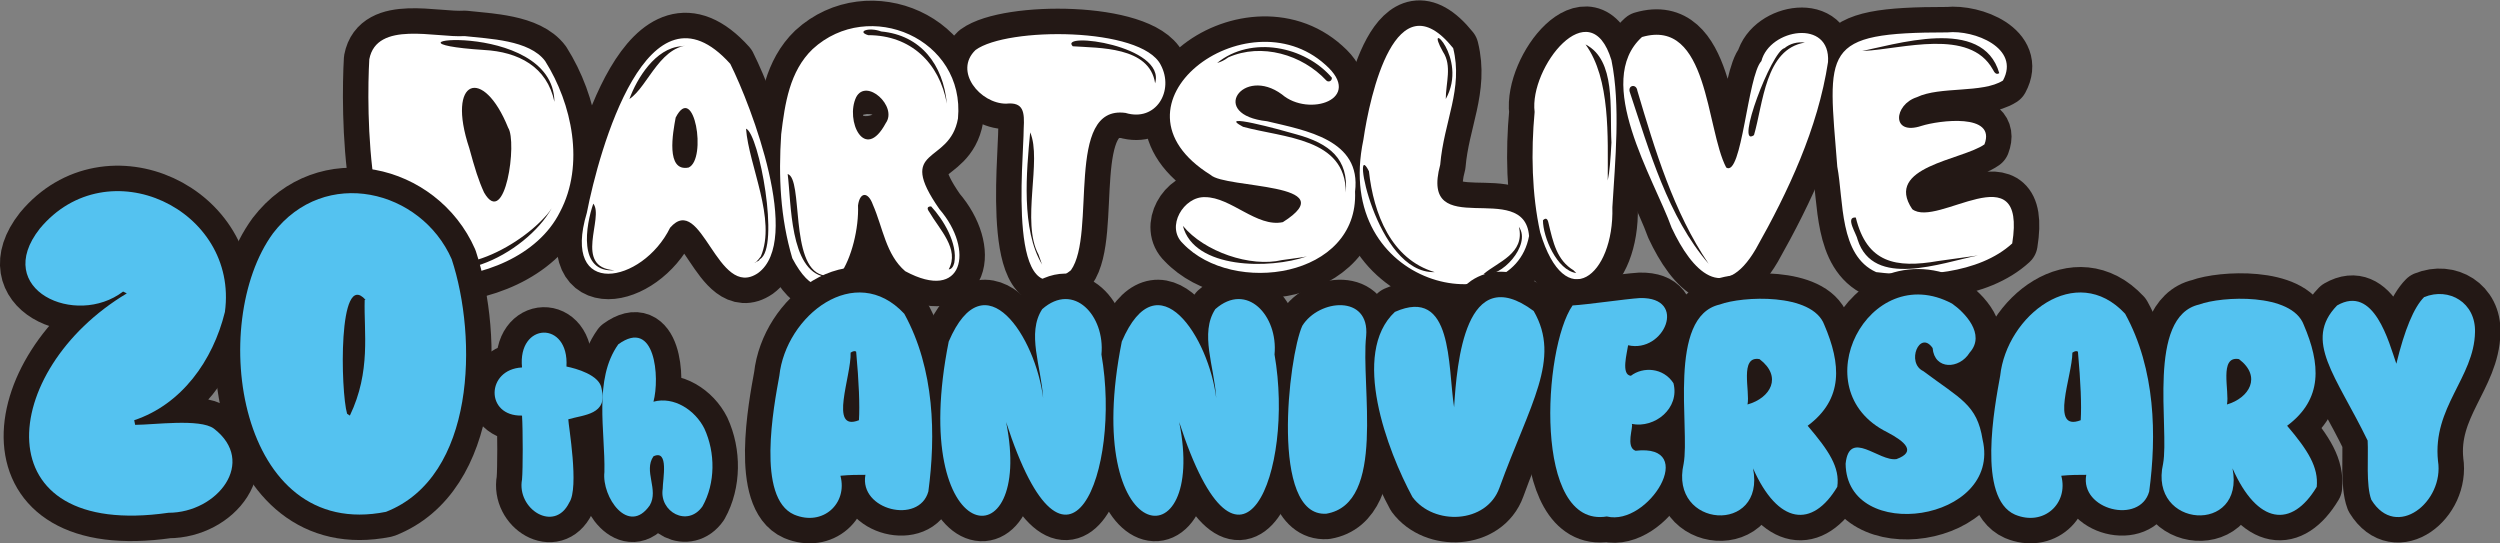 <?xml version="1.0" encoding="utf-8"?>
<!-- Generator: Adobe Illustrator 28.0.0, SVG Export Plug-In . SVG Version: 6.00 Build 0)  -->
<svg version="1.1" id="logo_x5F_20th_x5F_anniversary"
	 xmlns="http://www.w3.org/2000/svg" xmlns:xlink="http://www.w3.org/1999/xlink" x="0px" y="0px" viewBox="0 0 270.1 58.7"
	 style="enable-background:new 0 0 270.1 58.7;" xml:space="preserve">
<rect x="0" y="0" width="270.1" height="58.7" fill="#808080" stroke="none"/>
<style type="text/css">
	.st0{fill:#231815;stroke:#231815;stroke-width:5.5;stroke-linecap:round;stroke-linejoin:round;stroke-miterlimit:10;}
	.st1{fill:#FFFFFF;}
	.st2{fill:#54C2F0;}
</style>
<g>
	<g>
		<path class="st0" d="M39.9,6.4c0.8-4.2,7.2-2.3,10.3-2.5c2.6,0.3,7,0.4,8.7,2.7c2.9,4.6,4.3,11.2,1.6,16.3
			C58.1,27.7,52,30,46.8,30C39.5,30.3,39.6,11.5,39.9,6.4z M58.9,23.4c-3.2,3.6-11.5,8-14.8,2.6c-0.3-0.5-0.9-0.1-0.6,0.3
			c3.9,6.2,13.4,1.1,16.1-3.8C59.4,22.8,59.2,23.1,58.9,23.4z M52.3,5.4c3.7,0.2,6.8,1.8,7.6,5.6C59.8,1.8,38.4,4.5,52.3,5.4z
			 M50.7,16c0.6,2.2,1,3.5,1.6,4.8c2.3,4,3.6-5.5,2.6-7C52.2,7.1,48.2,8.5,50.7,16z"/>
		<path class="st0" d="M63.4,23C64.7,16.3,70-3,78.9,6.9c2.3,4.6,7.8,19.1,3,22.6c-4.4,3-6.1-8.8-9.5-4.9
			C69.4,30.7,60.6,32.3,63.4,23z M66.4,29.2c-4.5-0.3-1.1-5.7-2.3-7.2C63.3,24.3,62.4,29.5,66.4,29.2z M73.6,5
			c-2.8,0.2-4.8,3.5-5.6,5.7c2.1-1.4,3.4-6.2,7.1-5.8C74.6,4.9,74.1,4.9,73.6,5z M74.4,18.1c2-0.9,0.6-9.3-1.4-5.4
			C72.7,14.3,71.9,18.6,74.4,18.1z M82.1,28c2.2-1.2-0.1-13.6-1.5-14.1c0.3,4,3.3,9.8,1.6,13.8c0,0-0.5,0.7-0.7,0.7
			c0.1,0,0.1,0,0.2-0.1C81.9,28.2,82,28.2,82.1,28z"/>
		<path class="st0" d="M84.4,14.5c0.4-3.3,0.9-6.8,3.4-9.2c6.1-5.6,16.5-1.1,15.7,7.5c-0.9,5.1-6.8,2.9-2,9.8
			c3.8,4.4,2.6,10.1-3.7,6.7c-2.1-1.8-2.4-4.7-3.5-7.2c-0.5-1.4-1.4-1.4-1.6,0.1c0.2,4.8-3.1,13.3-7.1,5.7
			C84.3,23.5,84.1,19.1,84.4,14.5z M88.8,29.7c-3.5-1-2-10.4-3.7-10.9c0.4,3.1,0.2,10.4,4,11.1C89,29.8,88.9,29.7,88.8,29.7z
			 M95.7,13.3c1.3-1.8-2.1-4.9-3.2-2.8C91.3,13,93.4,17.6,95.7,13.3z M93.8,3.8c4.6,0,7.7,3,8.5,7.4c-0.4-4.2-2.8-7.4-7.1-7.8
			C93.9,2.9,92.5,3.4,93.8,3.8z M103.1,28.4c0.4-2.1-1.2-4.7-2.5-6.1c-0.4,0-0.5,0.2-0.2,0.6c1.1,1.9,3.3,4,2.1,6.2
			C102.8,29.1,103,28.8,103.1,28.4z"/>
		<path class="st0" d="M105.4,5.4c3.4-2.5,17.9-2.5,20,1.6c1.5,2.8-0.5,6.2-3.8,5.2c-6.6-0.9-3.1,13.1-5.9,17
			c-7,5.5-5.1-11.9-5.1-15.3c0.1-1.8,0-2.9-1.9-2.7C105.9,11.2,103,7.7,105.4,5.4z M112.2,27.5c-1.9-3.5,0.4-10.2-0.9-13.2
			c-0.4,4.2-1,10.5,1.3,14.3C112.5,28.4,112.4,28,112.2,27.5z M115.9,5c2.8,0.2,8.3,0,8.9,4C126,4.9,114.3,3.4,115.9,5z"/>
		<path class="st0" d="M146.4,20.7c0.4,9.3-13.2,11.3-18.6,5.6c-1.9-1.8,0.1-5.1,2.4-5c2.8,0,5.6,3.3,8.4,2.7
			c6.8-4.3-6.2-3.6-7.8-5.1c-12.2-7.6,3.9-19.6,12.4-11.9c4.2,3.7-1.8,5.7-4.7,3.2c-4.2-3.1-8,2.2-1.6,2.9
			C141.1,14.1,147.1,15.1,146.4,20.7z M138.5,28.1c-3.4,0.8-8.4-0.9-10.7-3.7c1.2,4.7,9.4,4.7,13.4,3.3
			C140.8,27.8,139.9,27.9,138.5,28.1z M132.7,6.2c3.6-1.6,8-0.3,10.6,2.5c0.2,0.2,0.6,0.1,0.6-0.3c-2.9-3.4-8.7-4.6-12.4-1.6
			C131.9,6.7,132.3,6.5,132.7,6.2z M134.3,13.7c4.4,1.2,11.1,1.2,11.1,7.1c0.3-3.6-1.7-5.3-5.4-6.3C138.3,14,131.3,12.1,134.3,13.7z
			"/>
		<path class="st0" d="M147.3,15.1c0.7-4.8,3.5-17.6,9.7-9.9c1.1,4.4-1,7.9-1.4,12.6c-2.3,8.5,9.1,1.4,9.6,7.7
			C163.4,35.1,143.9,31.3,147.3,15.1z M147.9,18.5c-2-4,0.7,11.1,7.1,10.9C150.3,28,148.4,23.1,147.9,18.5z M155.9,5.6
			c1,1.5,0.3,3.4,0.3,5.1C158.7,6.2,153.7,1.7,155.9,5.6z M160.3,29.6c1.8,0.5,5.2-3.1,3.8-5.1C164.8,27.4,161.8,28.3,160.3,29.6z"
			/>
		<path class="st0" d="M165.8,12.1c-0.6-4.8,6-13.2,8.3-5.6c1,4.9,0.4,10.9,0.1,15.9c0.2,7.4-5.1,11.7-7.8,2.7
			C165.5,21,165.4,16.4,165.8,12.1z M170,29.2c-1.8-1.1-2.2-3-2.7-5.1c-0.1-0.5-0.3-0.6-0.6-0.3c0,1.8,1.5,5.4,3.6,5.7
			C170.2,29.4,170.1,29.3,170,29.2z M174.1,15.4c-0.2-3.7,0.5-8.9-2.8-10.6c2.7,3.7,2.4,10,2.4,14.7C173.9,18.6,174,17.3,174.1,15.4
			z"/>
		<path class="st0" d="M197.5,6.7c-1.1,7.2-4.3,14-7.8,20.2c-3.5,6-6.9,2.4-9.1-2.3c-1.9-5.3-8.5-15.8-3.2-20.6
			c7.2-2.1,6.9,9.9,9.1,14.1c1.7,1.1,2.3-9.9,3.8-11.5C191.2,3.1,197.8,2,197.5,6.7z M176.1,10c2.1,6.3,4.1,13.4,8.5,18.5
			c-3.8-5.6-5.8-12.3-7.7-18.7C176.8,9,175.8,9.2,176.1,10z M192.8,5.2c-1.4,0.3-5.4,10.9-3.3,9.4c1-3.4,1.2-9.3,5.5-10
			C194.2,4.5,193.4,4.7,192.8,5.2z"/>
		<path class="st0" d="M217.4,26.3c-3.6,3.3-10,3.7-14.7,3.1c-4-1.8-3.5-7.7-4.2-11.4c-1-12.7-1.9-14.5,11.9-14.5
			c2.9-0.3,7.9,1.7,6,5.2c-2.2,1.4-6.8,0.6-9.3,1.8c-2.5,0.8-2.8,4.2,0.5,3.1c1.9-0.6,8.1-1.4,6.8,2c0,0,0,0,0,0
			c-2.4,1.7-10.9,2.4-7.8,7C209.3,24.7,219,16.3,217.4,26.3z M209.4,28.2c-4.6,0.8-7.7,0.2-8.9-4.7c-1.2-0.1,0.1,1.8,0.2,2.4
			c1.7,5.3,9,2.5,13,1.7L209.4,28.2z M201.4,5.5c4.1-0.2,11.4-2.5,13.9,2c0.2,0.4,0.4,0.6,0.7,0.4c-1.8-6.2-11.1-3.1-15.7-2.2
			C200.6,5.6,201,5.5,201.4,5.5z"/>
	</g>
	<g>
		<path class="st1" d="M39.9,6.4c0.8-4.2,7.2-2.3,10.3-2.5c2.6,0.3,7,0.4,8.7,2.7c2.9,4.6,4.3,11.2,1.6,16.3
			C58.1,27.7,52,30,46.8,30C39.5,30.3,39.6,11.5,39.9,6.4z M58.9,23.4c-3.2,3.6-11.5,8-14.8,2.6c-0.3-0.5-0.9-0.1-0.6,0.3
			c3.9,6.2,13.4,1.1,16.1-3.8C59.4,22.8,59.2,23.1,58.9,23.4z M52.3,5.4c3.7,0.2,6.8,1.8,7.6,5.6C59.8,1.8,38.4,4.5,52.3,5.4z
			 M50.7,16c0.6,2.2,1,3.5,1.6,4.8c2.3,4,3.6-5.5,2.6-7C52.2,7.1,48.2,8.5,50.7,16z"/>
		<path class="st1" d="M63.4,23C64.7,16.3,70-3,78.9,6.9c2.3,4.6,7.8,19.1,3,22.6c-4.4,3-6.1-8.8-9.5-4.9
			C69.4,30.7,60.6,32.3,63.4,23z M66.4,29.2c-4.5-0.3-1.1-5.7-2.3-7.2C63.3,24.3,62.4,29.5,66.4,29.2z M73.6,5
			c-2.8,0.2-4.8,3.5-5.6,5.7c2.1-1.4,3.4-6.2,7.1-5.8C74.6,4.9,74.1,4.9,73.6,5z M74.4,18.1c2-0.9,0.6-9.3-1.4-5.4
			C72.7,14.3,71.9,18.6,74.4,18.1z M82.1,28c2.2-1.2-0.1-13.6-1.5-14.1c0.3,4,3.3,9.8,1.6,13.8c0,0-0.5,0.7-0.7,0.7
			c0.1,0,0.1,0,0.2-0.1C81.9,28.2,82,28.2,82.1,28z"/>
		<path class="st1" d="M84.4,14.5c0.4-3.3,0.9-6.8,3.4-9.2c6.1-5.6,16.5-1.1,15.7,7.5c-0.9,5.1-6.8,2.9-2,9.8
			c3.8,4.4,2.6,10.1-3.7,6.7c-2.1-1.8-2.4-4.7-3.5-7.2c-0.5-1.4-1.4-1.4-1.6,0.1c0.2,4.8-3.1,13.3-7.1,5.7
			C84.3,23.5,84.1,19.1,84.4,14.5z M88.8,29.7c-3.5-1-2-10.4-3.7-10.9c0.4,3.1,0.2,10.4,4,11.1C89,29.8,88.9,29.7,88.8,29.7z
			 M95.7,13.3c1.3-1.8-2.1-4.9-3.2-2.8C91.3,13,93.4,17.6,95.7,13.3z M93.8,3.8c4.6,0,7.7,3,8.5,7.4c-0.4-4.2-2.8-7.4-7.1-7.8
			C93.9,2.9,92.5,3.4,93.8,3.8z M103.1,28.4c0.4-2.1-1.2-4.7-2.5-6.1c-0.4,0-0.5,0.2-0.2,0.6c1.1,1.9,3.3,4,2.1,6.2
			C102.8,29.1,103,28.8,103.1,28.4z"/>
		<path class="st1" d="M105.4,5.4c3.4-2.5,17.9-2.5,20,1.6c1.5,2.8-0.5,6.2-3.8,5.2c-6.6-0.9-3.1,13.1-5.9,17
			c-7,5.5-5.1-11.9-5.1-15.3c0.1-1.8,0-2.9-1.9-2.7C105.9,11.2,103,7.7,105.4,5.4z M112.2,27.5c-1.9-3.5,0.4-10.2-0.9-13.2
			c-0.4,4.2-1,10.5,1.3,14.3C112.5,28.4,112.4,28,112.2,27.5z M115.9,5c2.8,0.2,8.3,0,8.9,4C126,4.9,114.3,3.4,115.9,5z"/>
		<path class="st1" d="M146.4,20.7c0.4,9.3-13.2,11.3-18.6,5.6c-1.9-1.8,0.1-5.1,2.4-5c2.8,0,5.6,3.3,8.4,2.7
			c6.8-4.3-6.2-3.6-7.8-5.1c-12.2-7.6,3.9-19.6,12.4-11.9c4.2,3.7-1.8,5.7-4.7,3.2c-4.2-3.1-8,2.2-1.6,2.9
			C141.1,14.1,147.1,15.1,146.4,20.7z M138.5,28.1c-3.4,0.8-8.4-0.9-10.7-3.7c1.2,4.7,9.4,4.7,13.4,3.3
			C140.8,27.8,139.9,27.9,138.5,28.1z M132.7,6.2c3.6-1.6,8-0.3,10.6,2.5c0.2,0.2,0.6,0.1,0.6-0.3c-2.9-3.4-8.7-4.6-12.4-1.6
			C131.9,6.7,132.3,6.5,132.7,6.2z M134.3,13.7c4.4,1.2,11.1,1.2,11.1,7.1c0.3-3.6-1.7-5.3-5.4-6.3C138.3,14,131.3,12.1,134.3,13.7z
			"/>
		<path class="st1" d="M147.3,15.1c0.7-4.8,3.5-17.6,9.7-9.9c1.1,4.4-1,7.9-1.4,12.6c-2.3,8.5,9.1,1.4,9.6,7.7
			C163.4,35.1,143.9,31.3,147.3,15.1z M147.9,18.5c-2-4,0.7,11.1,7.1,10.9C150.3,28,148.4,23.1,147.9,18.5z M155.9,5.6
			c1,1.5,0.3,3.4,0.3,5.1C158.7,6.2,153.7,1.7,155.9,5.6z M160.3,29.6c1.8,0.5,5.2-3.1,3.8-5.1C164.8,27.4,161.8,28.3,160.3,29.6z"
			/>
		<path class="st1" d="M165.8,12.1c-0.6-4.8,6-13.2,8.3-5.6c1,4.9,0.4,10.9,0.1,15.9c0.2,7.4-5.1,11.7-7.8,2.7
			C165.5,21,165.4,16.4,165.8,12.1z M170,29.2c-1.8-1.1-2.2-3-2.7-5.1c-0.1-0.5-0.3-0.6-0.6-0.3c0,1.8,1.5,5.4,3.6,5.7
			C170.2,29.4,170.1,29.3,170,29.2z M174.1,15.4c-0.2-3.7,0.5-8.9-2.8-10.6c2.7,3.7,2.4,10,2.4,14.7C173.9,18.6,174,17.3,174.1,15.4
			z"/>
		<path class="st1" d="M197.5,6.7c-1.1,7.2-4.3,14-7.8,20.2c-3.5,6-6.9,2.4-9.1-2.3c-1.9-5.3-8.5-15.8-3.2-20.6
			c7.2-2.1,6.9,9.9,9.1,14.1c1.7,1.1,2.3-9.9,3.8-11.5C191.2,3.1,197.8,2,197.5,6.7z M176.1,10c2.1,6.3,4.1,13.4,8.5,18.5
			c-3.8-5.6-5.8-12.3-7.7-18.7C176.8,9,175.8,9.2,176.1,10z M192.8,5.2c-1.4,0.3-5.4,10.9-3.3,9.4c1-3.4,1.2-9.3,5.5-10
			C194.2,4.5,193.4,4.7,192.8,5.2z"/>
		<path class="st1" d="M217.4,26.3c-3.6,3.3-10,3.7-14.7,3.1c-4-1.8-3.5-7.7-4.2-11.4c-1-12.7-1.9-14.5,11.9-14.5
			c2.9-0.3,7.9,1.7,6,5.2c-2.2,1.4-6.8,0.6-9.3,1.8c-2.5,0.8-2.8,4.2,0.5,3.1c1.9-0.6,8.1-1.4,6.8,2c0,0,0,0,0,0
			c-2.4,1.7-10.9,2.4-7.8,7C209.3,24.7,219,16.3,217.4,26.3z M209.4,28.2c-4.6,0.8-7.7,0.2-8.9-4.7c-1.2-0.1,0.1,1.8,0.2,2.4
			c1.7,5.3,9,2.5,13,1.7L209.4,28.2z M201.4,5.5c4.1-0.2,11.4-2.5,13.9,2c0.2,0.4,0.4,0.6,0.7,0.4c-1.8-6.2-11.1-3.1-15.7-2.2
			C200.6,5.6,201,5.5,201.4,5.5z"/>
	</g>
	<g>
		<g>
			<path class="st0" d="M24.3,33.7c-1.3,5.3-4.7,10-9.8,11.7l0.1,0.5c2,0,7-0.7,8.5,0.4c4.7,3.6,0.4,9.1-4.9,9.1
				C-2,58.3-0.2,40,13.7,31.7l-0.4-0.2c-5.1,3.9-14.2-0.2-9-6.8C11.6,15.9,25.8,22.6,24.3,33.7z"/>
			<path class="st0" d="M48.8,28L48.8,28c2.8,8.5,2.6,23.5-7.1,27.3c-16,3.2-19.3-20.4-12.2-30.1C35.1,17.9,45.5,20.5,48.8,28
				L48.8,28z M39.4,32.4l0.1,0c-3-3.4-2.7,9.9-2,12.3l0.3,0.2C40.1,40.1,39.3,35.9,39.4,32.4z"/>
		</g>
	</g>
	<g>
		<g>
			<path class="st2" d="M24.3,33.7c-1.3,5.3-4.7,10-9.8,11.7l0.1,0.5c2,0,7-0.7,8.5,0.4c4.7,3.6,0.4,9.1-4.9,9.1
				C-2,58.3-0.2,40,13.7,31.7l-0.4-0.2c-5.1,3.9-14.2-0.2-9-6.8C11.6,15.9,25.8,22.6,24.3,33.7z"/>
			<path class="st2" d="M48.8,28L48.8,28c2.8,8.5,2.6,23.5-7.1,27.3c-16,3.2-19.3-20.4-12.2-30.1C35.1,17.9,45.5,20.5,48.8,28
				L48.8,28z M39.4,32.4l0.1,0c-3-3.4-2.7,9.9-2,12.3l0.3,0.2C40.1,40.1,39.3,35.9,39.4,32.4z"/>
		</g>
	</g>
	<g>
		<path class="st0" d="M100.3,53.1c-1,3.6-7.5,2-6.8-1.8c-0.8,0-1.7,0-2.7,0.1c0.8,3-1.9,5.5-5,4.2c-4.1-1.8-2.2-11.7-1.6-15
			c0.7-6.5,8.2-12.4,13.5-6.7C101,39.9,101.1,47.1,100.3,53.1z M92.8,45.4c0.1-1.6,0-4.1-0.3-7.4c-0.1-0.1-0.3-0.1-0.6,0.1
			C92,40.6,89.5,46.7,92.8,45.4z"/>
		<path class="st0" d="M119,38.3L119,38.3c2.2,12.6-3.7,27.7-10.3,7.3c3.1,15.4-10.7,13.8-6.2-8.7c3.9-9.1,9.4-0.4,10.2,6.1
			c-0.2-3.4-1.8-7-0.1-9.6C116,30.4,119.4,34.1,119,38.3z"/>
		<path class="st0" d="M137.7,38.3L137.7,38.3c2.2,12.6-3.7,27.7-10.3,7.3c3.1,15.4-10.7,13.8-6.2-8.7c3.9-9.1,9.4-0.4,10.2,6.1
			c-0.2-3.4-1.8-7-0.1-9.6C134.7,30.4,138.1,34.1,137.7,38.3z"/>
		<path class="st0" d="M147.6,36.3c-0.6,5.4,2.2,18.1-4.3,19.2c-6.1,0.4-4.1-17-2.6-20.3C142.5,32.3,148,31.8,147.6,36.3z"/>
		<path class="st0" d="M165.7,33.6c3,5.2-0.4,10-3.7,19.1c-1.4,3.9-7.1,4.1-9.4,1c-2.7-5-6.7-15.5-1.9-20c6.3-2.8,5.7,5.8,6.4,10.3
			C157.4,39.2,158.3,28.1,165.7,33.6z"/>
		<path class="st0" d="M180.8,41.4c0.7,2.7-2,4.9-4.5,4.4c0.2,0.3-0.7,2.5,0.4,2.9c6.9-0.8,1.4,8.2-3.1,7.1
			c-8,1.3-6.9-18.2-3.7-22.8c1.7-0.1,5.7-0.7,7.3-0.8c5.2-0.1,2.6,6-1.3,5.1c-0.1,0.8-0.8,3.2,0.3,3.3
			C177.5,39.6,179.7,39.7,180.8,41.4z"/>
		<path class="st0" d="M198.5,52.6L198.5,52.6c-2.7,4.5-6.4,4.1-9.1-2c1.4,7.2-9.1,6.5-7.5-0.5c0.7-3.8-1.8-15.9,3.9-17.2
			c2.4-0.9,10-1.3,11.3,2.2c1.8,4.2,2.1,8-1.8,10.9C197.6,48.7,198.8,50.5,198.5,52.6z M190.1,38.8c-2.2-0.4-1,3.5-1.3,4.9
			C191.3,43,192.6,40.7,190.1,38.8z"/>
		<path class="st0" d="M204.9,49.6c2.2-0.8,0.9-1.9-1-2.9c-9.3-4.6-2-18.7,7-13.9c1.3,0.9,3.7,3.3,1.9,5.3l0,0
			c-1.1,1.8-3.8,1.9-4-0.5c-1.4-2-2.9,1.6-1,2.5c4,3,5.8,3.6,6.4,7.4c2.1,8.9-14.7,11.3-14.8,2.6C199.8,46.3,203,49.9,204.9,49.6
			L204.9,49.6z"/>
		<path class="st0" d="M232.2,53.1c-1,3.6-7.5,2-6.8-1.8c-0.8,0-1.7,0-2.7,0.1c0.8,3-1.9,5.5-5,4.2c-4.1-1.8-2.2-11.7-1.6-15
			c0.7-6.5,8.2-12.4,13.5-6.7C232.9,39.9,233,47.1,232.2,53.1z M224.8,45.4c0.1-1.6,0-4.1-0.3-7.4c-0.1-0.1-0.3-0.1-0.6,0.1
			C223.9,40.6,221.4,46.7,224.8,45.4z"/>
		<path class="st0" d="M250.3,52.6L250.3,52.6c-2.7,4.5-6.4,4.1-9.1-2c1.4,7.2-9.1,6.5-7.5-0.5c0.7-3.8-1.8-15.9,3.9-17.2
			c2.4-0.9,10-1.3,11.3,2.2c1.8,4.2,2.1,8-1.8,10.9C249.4,48.7,250.5,50.5,250.3,52.6z M241.9,38.8c-2.2-0.4-1,3.5-1.3,4.9
			C243,43,244.4,40.7,241.9,38.8z"/>
		<path class="st0" d="M252.5,33c4-2.3,5.6,4,6.4,6.3c0.9-3.7,1.9-6.1,3-7.2c2.7-1.1,5.6,0.6,5.5,3.8c-0.1,4.9-4.6,8.1-4,13.9
			c0.7,4.4-4.5,8.6-7.2,4.2c-0.6-1.6-0.3-4.7-0.4-6.4C252.4,40.6,248.8,36.8,252.5,33z"/>
	</g>
	<g>
		<g>
			<path class="st2" d="M100.3,53.1c-1,3.6-7.5,2-6.8-1.8c-0.8,0-1.7,0-2.7,0.1c0.8,3-1.9,5.5-5,4.2c-4.1-1.8-2.2-11.7-1.6-15
				c0.7-6.5,8.2-12.4,13.5-6.7C101,39.9,101.1,47.1,100.3,53.1z M92.8,45.4c0.1-1.6,0-4.1-0.3-7.4c-0.1-0.1-0.3-0.1-0.6,0.1
				C92,40.6,89.5,46.7,92.8,45.4z"/>
			<path class="st2" d="M119,38.3L119,38.3c2.2,12.6-3.7,27.7-10.3,7.3c3.1,15.4-10.7,13.8-6.2-8.7c3.9-9.1,9.4-0.4,10.2,6.1
				c-0.2-3.4-1.8-7-0.1-9.6C116,30.4,119.4,34.1,119,38.3z"/>
			<path class="st2" d="M137.7,38.3L137.7,38.3c2.2,12.6-3.7,27.7-10.3,7.3c3.1,15.4-10.7,13.8-6.2-8.7c3.9-9.1,9.4-0.4,10.2,6.1
				c-0.2-3.4-1.8-7-0.1-9.6C134.7,30.4,138.1,34.1,137.7,38.3z"/>
			<path class="st2" d="M147.6,36.3c-0.6,5.4,2.2,18.1-4.3,19.2c-6.1,0.4-4.1-17-2.6-20.3C142.5,32.3,148,31.8,147.6,36.3z"/>
			<path class="st2" d="M165.7,33.6c3,5.2-0.4,10-3.7,19.1c-1.4,3.9-7.1,4.1-9.4,1c-2.7-5-6.7-15.5-1.9-20c6.3-2.8,5.7,5.8,6.4,10.3
				C157.4,39.2,158.3,28.1,165.7,33.6z"/>
			<path class="st2" d="M180.8,41.4c0.7,2.7-2,4.9-4.5,4.4c0.2,0.3-0.7,2.5,0.4,2.9c6.9-0.8,1.4,8.2-3.1,7.1
				c-8,1.3-6.9-18.2-3.7-22.8c1.7-0.1,5.7-0.7,7.3-0.8c5.2-0.1,2.6,6-1.3,5.1c-0.1,0.8-0.8,3.2,0.3,3.3
				C177.5,39.6,179.7,39.7,180.8,41.4z"/>
			<path class="st2" d="M198.5,52.6L198.5,52.6c-2.7,4.5-6.4,4.1-9.1-2c1.4,7.2-9.1,6.5-7.5-0.5c0.7-3.8-1.8-15.9,3.9-17.2
				c2.4-0.9,10-1.3,11.3,2.2c1.8,4.2,2.1,8-1.8,10.9C197.6,48.7,198.8,50.5,198.5,52.6z M190.1,38.8c-2.2-0.4-1,3.5-1.3,4.9
				C191.3,43,192.6,40.7,190.1,38.8z"/>
			<path class="st2" d="M204.9,49.6c2.2-0.8,0.9-1.9-1-2.9c-9.3-4.6-2-18.7,7-13.9c1.3,0.9,3.7,3.3,1.9,5.3l0,0
				c-1.1,1.8-3.8,1.9-4-0.5c-1.4-2-2.9,1.6-1,2.5c4,3,5.8,3.6,6.4,7.4c2.1,8.9-14.7,11.3-14.8,2.6C199.8,46.3,203,49.9,204.9,49.6
				L204.9,49.6z"/>
			<path class="st2" d="M232.2,53.1c-1,3.6-7.5,2-6.8-1.8c-0.8,0-1.7,0-2.7,0.1c0.8,3-1.9,5.5-5,4.2c-4.1-1.8-2.2-11.7-1.6-15
				c0.7-6.5,8.2-12.4,13.5-6.7C232.9,39.9,233,47.1,232.2,53.1z M224.8,45.4c0.1-1.6,0-4.1-0.3-7.4c-0.1-0.1-0.3-0.1-0.6,0.1
				C223.9,40.6,221.4,46.7,224.8,45.4z"/>
			<path class="st2" d="M250.3,52.6L250.3,52.6c-2.7,4.5-6.4,4.1-9.1-2c1.4,7.2-9.1,6.5-7.5-0.5c0.7-3.8-1.8-15.9,3.9-17.2
				c2.4-0.9,10-1.3,11.3,2.2c1.8,4.2,2.1,8-1.8,10.9C249.4,48.7,250.5,50.5,250.3,52.6z M241.9,38.8c-2.2-0.4-1,3.5-1.3,4.9
				C243,43,244.4,40.7,241.9,38.8z"/>
			<path class="st2" d="M252.5,33c4-2.3,5.6,4,6.4,6.3c0.9-3.7,1.9-6.1,3-7.2c2.7-1.1,5.6,0.6,5.5,3.8c-0.1,4.9-4.6,8.1-4,13.9
				c0.7,4.4-4.5,8.6-7.2,4.2c-0.6-1.6-0.3-4.7-0.4-6.4C252.4,40.6,248.8,36.8,252.5,33z"/>
		</g>
	</g>
	<path class="st0" d="M65,42L65,42c-0.2-1.5-2.8-2.2-3.8-2.4c0.3-5-5.3-4.8-4.8,0.1c-3.9,0.2-4,5.3,0,5.2c0.1,1.6,0.1,5.8,0,6.9
		c-0.6,3.2,3.5,5.8,5.1,2.5c1.1-1.6-0.1-8.4-0.1-9C63.1,44.8,65.7,44.8,65,42z"/>
	<path class="st0" d="M76.1,46.3c-1-2-3.3-3.5-5.5-2.9c0.7-2.6,0.2-9.1-3.8-6.2c-2.7,3.8-1.4,9.4-1.5,13.8c-0.3,2.7,2.6,6.9,4.9,3.6
		c1-1.7-0.7-3.7,0.4-5.3c1.7-0.8,1,2.5,1,3.5c-0.4,2.5,2.7,4.2,4.3,1.9C77.3,52.2,77.3,48.9,76.1,46.3z M70.3,50.1
		c0,0,0-0.1,0.1-0.1C70.3,50,70.3,50.1,70.3,50.1z"/>
	<path class="st2" d="M65,42L65,42c-0.2-1.5-2.8-2.2-3.8-2.4c0.3-5-5.3-4.8-4.8,0.1c-3.9,0.2-4,5.3,0,5.2c0.1,1.6,0.1,5.8,0,6.9
		c-0.6,3.2,3.5,5.8,5.1,2.5c1.1-1.6-0.1-8.4-0.1-9C63.1,44.8,65.7,44.8,65,42z"/>
	<path class="st2" d="M76.1,46.3c-1-2-3.3-3.5-5.5-2.9c0.7-2.6,0.2-9.1-3.8-6.2c-2.7,3.8-1.4,9.4-1.5,13.8c-0.3,2.7,2.6,6.9,4.9,3.6
		c1-1.7-0.7-3.7,0.4-5.3c1.7-0.8,1,2.5,1,3.5c-0.4,2.5,2.7,4.2,4.3,1.9C77.3,52.2,77.3,48.9,76.1,46.3z M70.3,50.1
		c0,0,0-0.1,0.1-0.1C70.3,50,70.3,50.1,70.3,50.1z"/>
</g>
</svg>
